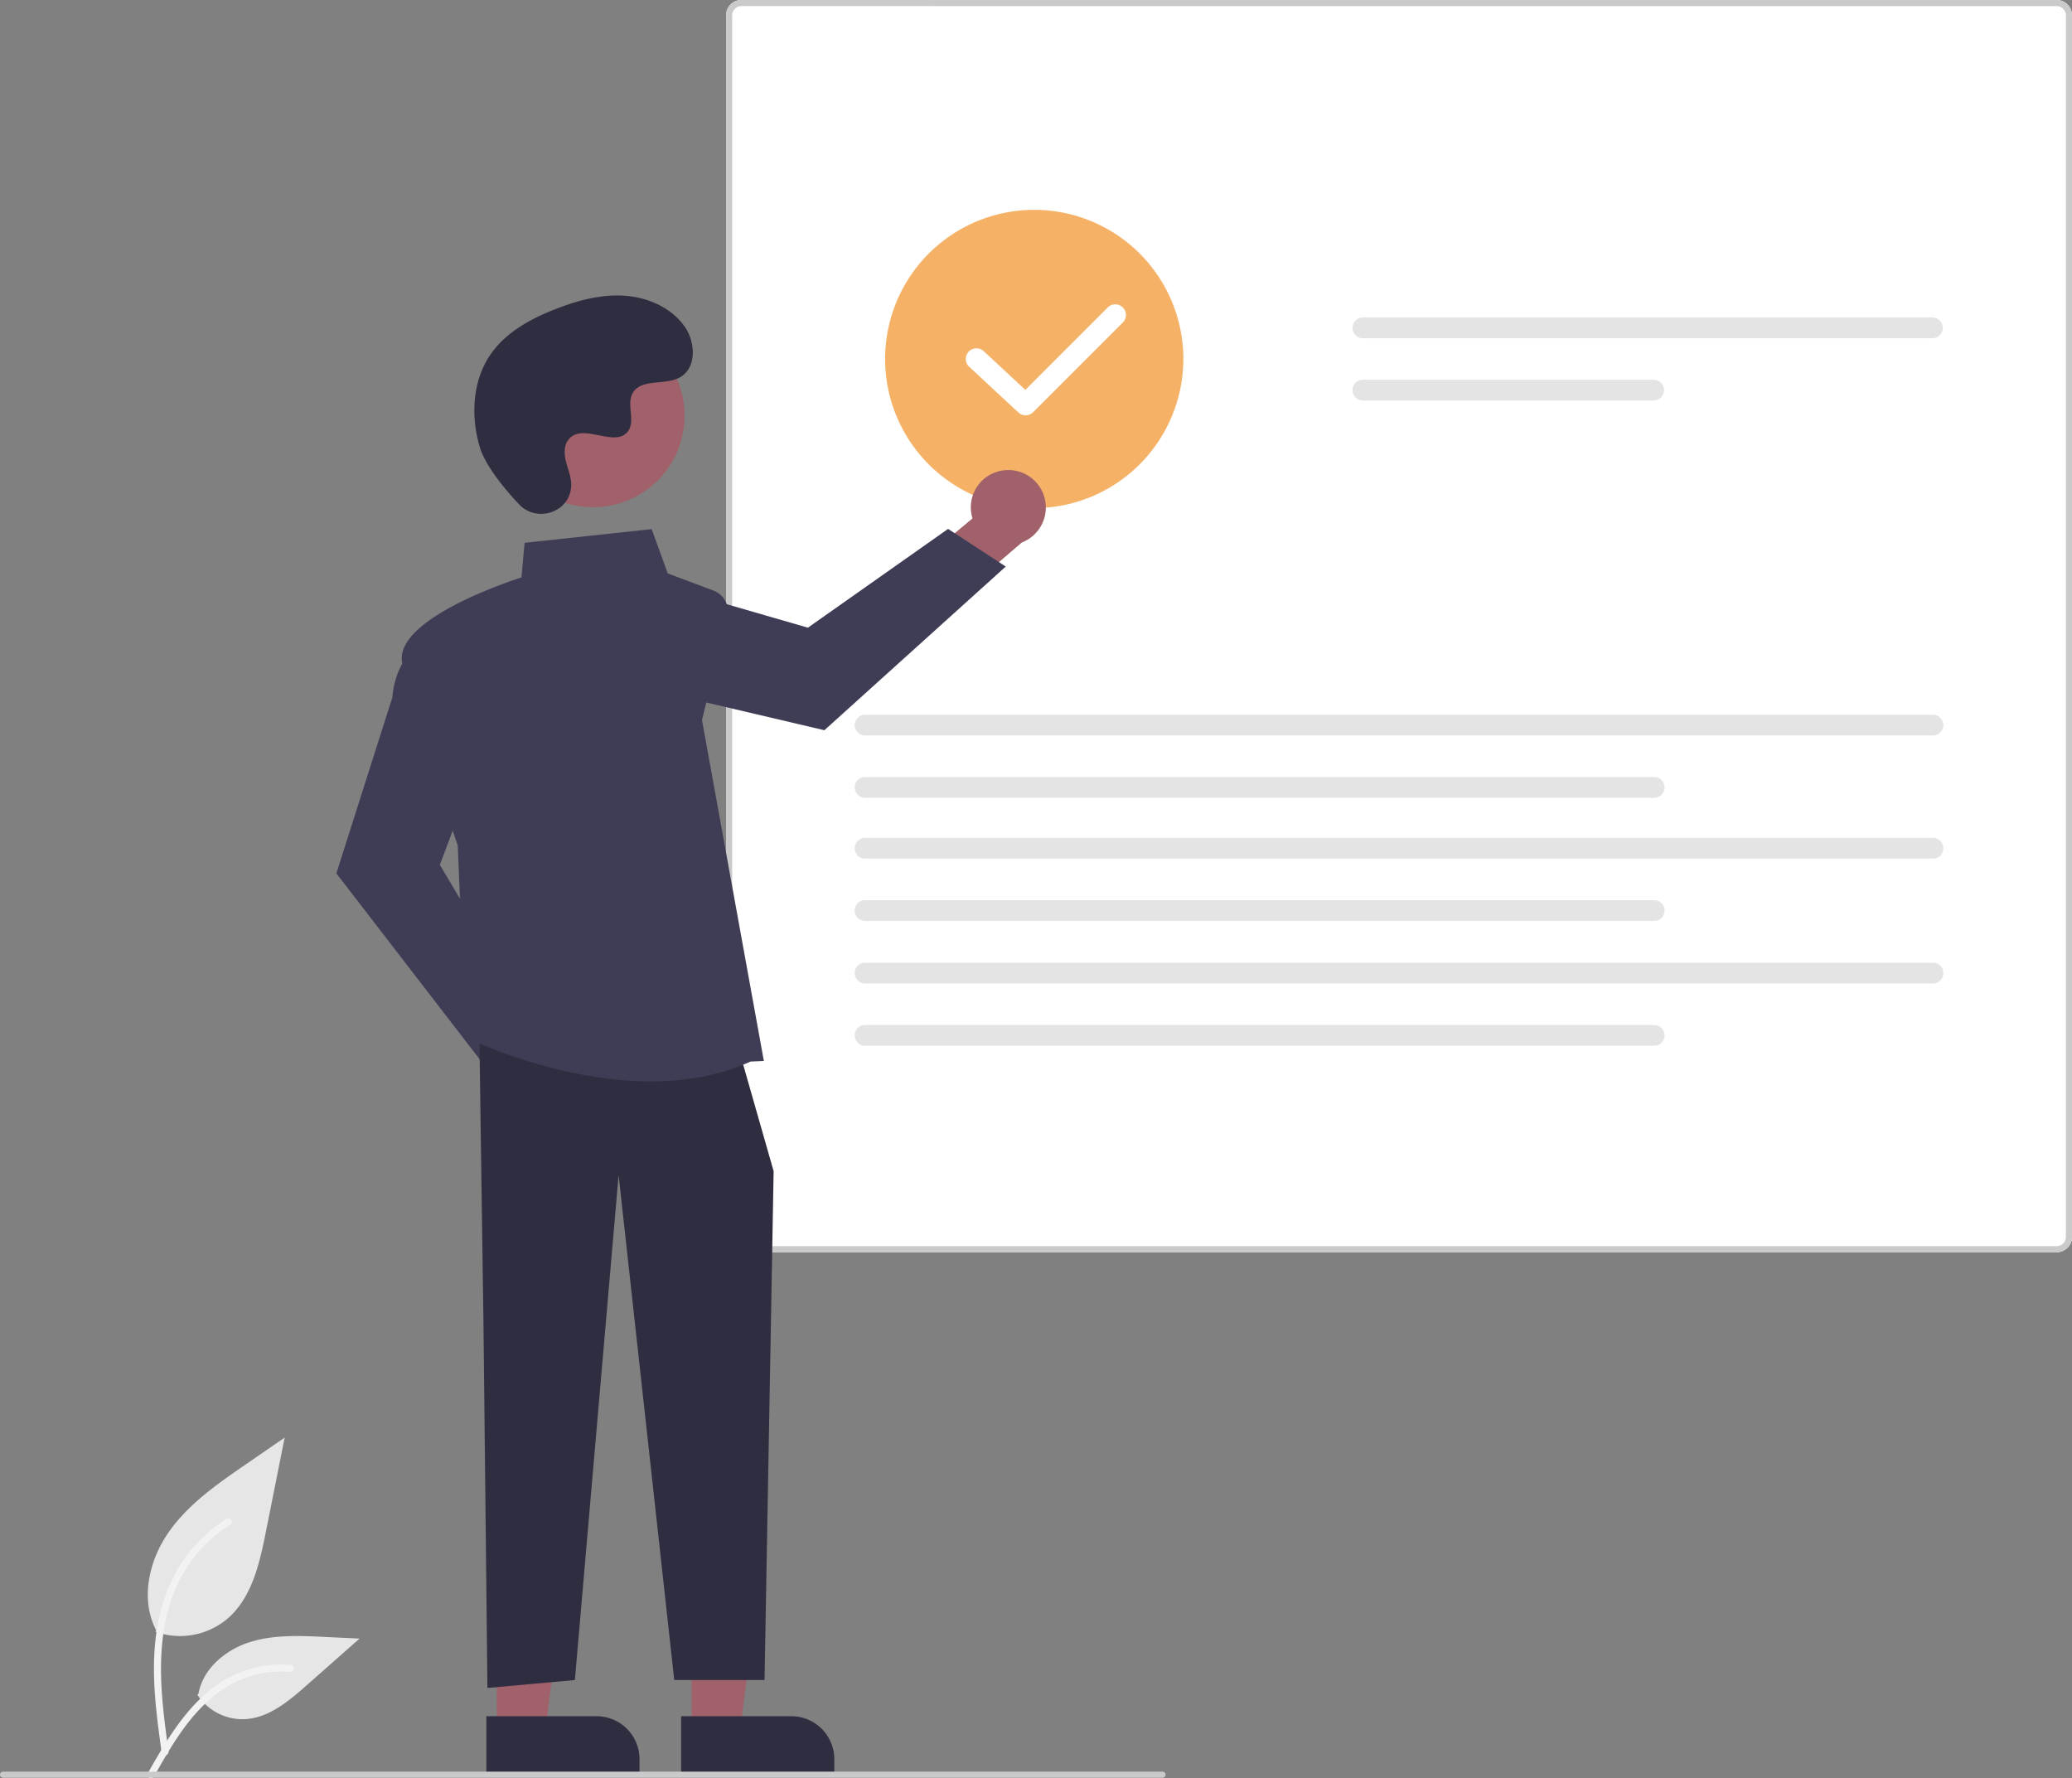 <svg xmlns="http://www.w3.org/2000/svg" width="680.839" height="584.232" data-name="Layer 1"><rect width="100%" height="100%" fill="#808080" stroke="none"/><path fill="#e6e6e6" d="M51.125 536.144a24.215 24.215 0 0 0 23.383-4.119c8.19-6.874 10.758-18.196 12.846-28.681l6.18-31.017-12.938 8.908c-9.304 6.407-18.818 13.019-25.26 22.298s-9.252 21.947-4.078 31.988" data-name="Path 438"/><path fill="#f2f2f2" d="M53.123 575.855c-1.629-11.864-3.304-23.881-2.16-35.872 1.016-10.65 4.265-21.049 10.88-29.58a49.206 49.206 0 0 1 12.624-11.44c1.262-.796 2.424 1.204 1.167 1.997a46.78 46.78 0 0 0-18.504 22.326c-4.029 10.246-4.676 21.416-3.982 32.3.42 6.582 1.31 13.121 2.206 19.653a1.198 1.198 0 0 1-.808 1.422 1.163 1.163 0 0 1-1.423-.808z" data-name="Path 439"/><path fill="#e6e6e6" d="M64.844 556.818a17.825 17.825 0 0 0 15.531 8.019c7.865-.373 14.418-5.86 20.317-11.07l17.452-15.41-11.55-.552c-8.306-.398-16.826-.77-24.738 1.793s-15.207 8.727-16.654 16.916" data-name="Path 442"/><path fill="#f2f2f2" d="M48.52 582.674c7.84-13.87 16.932-29.287 33.18-34.215a37.026 37.026 0 0 1 13.956-1.441c1.482.128 1.112 2.412-.367 2.284a34.398 34.398 0 0 0-22.272 5.893c-6.28 4.274-11.17 10.217-15.307 16.519-2.536 3.86-4.806 7.884-7.077 11.903-.725 1.284-2.847.357-2.113-.943z" data-name="Path 443"/><path fill="#fff" d="M675.815 411.433H243.6a5.03 5.03 0 0 1-5.023-5.024V5.024A5.03 5.03 0 0 1 243.6 0h432.215a5.03 5.03 0 0 1 5.024 5.024v401.384a5.03 5.03 0 0 1-5.024 5.024z" data-name="Path 141"/><path fill="#cacaca" d="M675.815 411.433H243.6a5.03 5.03 0 0 1-5.023-5.024V5.024A5.03 5.03 0 0 1 243.6 0h432.215a5.03 5.03 0 0 1 5.024 5.024v401.384a5.03 5.03 0 0 1-5.024 5.024zM243.6 2.005a3.018 3.018 0 0 0-3.011 3.012v401.391a3.018 3.018 0 0 0 3.011 3.012h432.215a3.017 3.017 0 0 0 3.012-3.012V5.024a3.018 3.018 0 0 0-3.012-3.012z" data-name="Path 141"/><path fill="#e4e4e4" d="M447.83 104.301a3.41 3.41 0 0 0 0 6.821h187.142a3.41 3.41 0 0 0 0-6.82z" data-name="Path 142"/><path fill="#e4e4e4" d="M447.83 124.766a3.41 3.41 0 0 0 0 6.821h95.54a3.41 3.41 0 0 0 0-6.82z" data-name="Path 143"/><path fill="#e4e4e4" d="M284.26 234.82a3.41 3.41 0 0 0 0 6.822h350.894a3.41 3.41 0 0 0 0-6.821z" data-name="Path 142"/><path fill="#e4e4e4" d="M284.26 255.286a3.41 3.41 0 0 0 0 6.82h259.292a3.41 3.41 0 0 0 0-6.82z" data-name="Path 143"/><path fill="#e4e4e4" d="M284.26 275.288a3.41 3.41 0 0 0 0 6.82h350.894a3.41 3.41 0 0 0 0-6.82z" data-name="Path 142"/><path fill="#e4e4e4" d="M284.26 295.753a3.41 3.41 0 0 0 0 6.821h259.292a3.41 3.41 0 0 0 0-6.821z" data-name="Path 143"/><path fill="#e4e4e4" d="M284.26 316.288a3.41 3.41 0 0 0 0 6.82h350.894a3.41 3.41 0 0 0 0-6.82z" data-name="Path 142"/><path fill="#e4e4e4" d="M284.26 336.753a3.41 3.41 0 0 0 0 6.821h259.292a3.41 3.41 0 0 0 0-6.821z" data-name="Path 143"/><path fill="#f5b267" d="M339.839 166.944a49 49 0 1 1 49-49 49.056 49.056 0 0 1-49 49z"/><path fill="#a0616a" d="M191.098 352.216a12.248 12.248 0 0 0-14.953-11.362l-16.197-22.825-16.271 6.46 23.325 31.912a12.314 12.314 0 0 0 24.096-4.185z"/><path fill="#3f3d56" d="m159.531 350.525-49.007-63.578 18.362-57.711c1.346-14.51 10.425-18.56 10.812-18.726l.59-.253 15.978 42.612-11.732 31.286 28.796 48.432z"/><path fill="#a0616a" d="M329.727 154.536a12.248 12.248 0 0 0-10.172 15.787l-21.505 17.912 7.699 15.724 30.013-25.723a12.314 12.314 0 0 0-6.035-23.7z"/><path fill="#3f3d56" d="m330.481 186.138-59.598 53.777-58.958-13.846c-14.57-.22-19.312-8.958-19.506-9.33l-.298-.569 41.249-19.226 32.1 9.279 46.06-32.455z"/><path fill="#a0616a" d="m227.248 568.437 16.013-.001 7.617-61.764-23.633.001.003 61.764z"/><path fill="#2f2e41" d="m274.143 583.304-50.326.002v-19.444l36.206-.002a14.12 14.12 0 0 1 14.12 14.119v5.325z"/><path fill="#a0616a" d="m163.247 568.437 16.013-.001 7.618-61.764-23.633.001.002 61.764z"/><path fill="#2f2e41" d="m210.143 583.304-50.326.002-.001-19.444 36.207-.002a14.12 14.12 0 0 1 14.12 14.119v5.325zm-52.591-240.313 1.306 91.429 1.307 120.164 28.734-2.612 14.368-165.878 18.286 165.878h29.665l2.988-167.184-10.449-36.572-86.205-5.225z"/><path fill="#3f3d56" d="M213.793 355.27c-31.265.002-60.044-14.15-60.433-14.343l-.322-.162-2.624-62.966c-.761-2.225-15.743-46.131-18.28-60.086-2.571-14.14 34.688-26.548 39.213-27.999l1.027-11.374 41.753-4.5 5.292 14.554 14.98 5.617a7.41 7.41 0 0 1 4.592 8.704l-8.326 33.857L251 348.584l-4.378.19c-10.493 4.739-21.817 6.495-32.828 6.495z"/><circle cx="454.467" cy="294.46" r="30.063" fill="#a0616a" transform="rotate(-28.663 15.686 723.534)"/><path fill="#2f2e41" d="M170.536 165.677c5.73 6.103 16.37 2.827 17.116-5.51a10.072 10.072 0 0 0-.013-1.946c-.385-3.693-2.519-7.046-2.008-10.945a5.74 5.74 0 0 1 1.05-2.687c4.566-6.114 15.283 2.734 19.592-2.8 2.642-3.394-.464-8.737 1.564-12.53 2.676-5.006 10.601-2.536 15.572-5.278 5.53-3.05 5.2-11.535 1.559-16.696-4.44-6.294-12.224-9.652-19.91-10.136s-15.321 1.594-22.498 4.39c-8.154 3.178-16.24 7.57-21.257 14.74-6.103 8.719-6.69 20.44-3.638 30.636 1.857 6.202 8.192 13.779 12.87 18.762z"/><path fill="#cacaca" d="M382 584.079H1a1 1 0 0 1 0-2h381a1 1 0 0 1 0 2z"/><path fill="#fff" d="M337.01 136.451a3.488 3.488 0 0 1-2.382-.935l-16.157-15.007a3.5 3.5 0 0 1 4.763-5.13l13.686 12.713 27.076-27.077a3.5 3.5 0 1 1 4.95 4.95l-29.461 29.462a3.493 3.493 0 0 1-2.476 1.024z"/></svg>